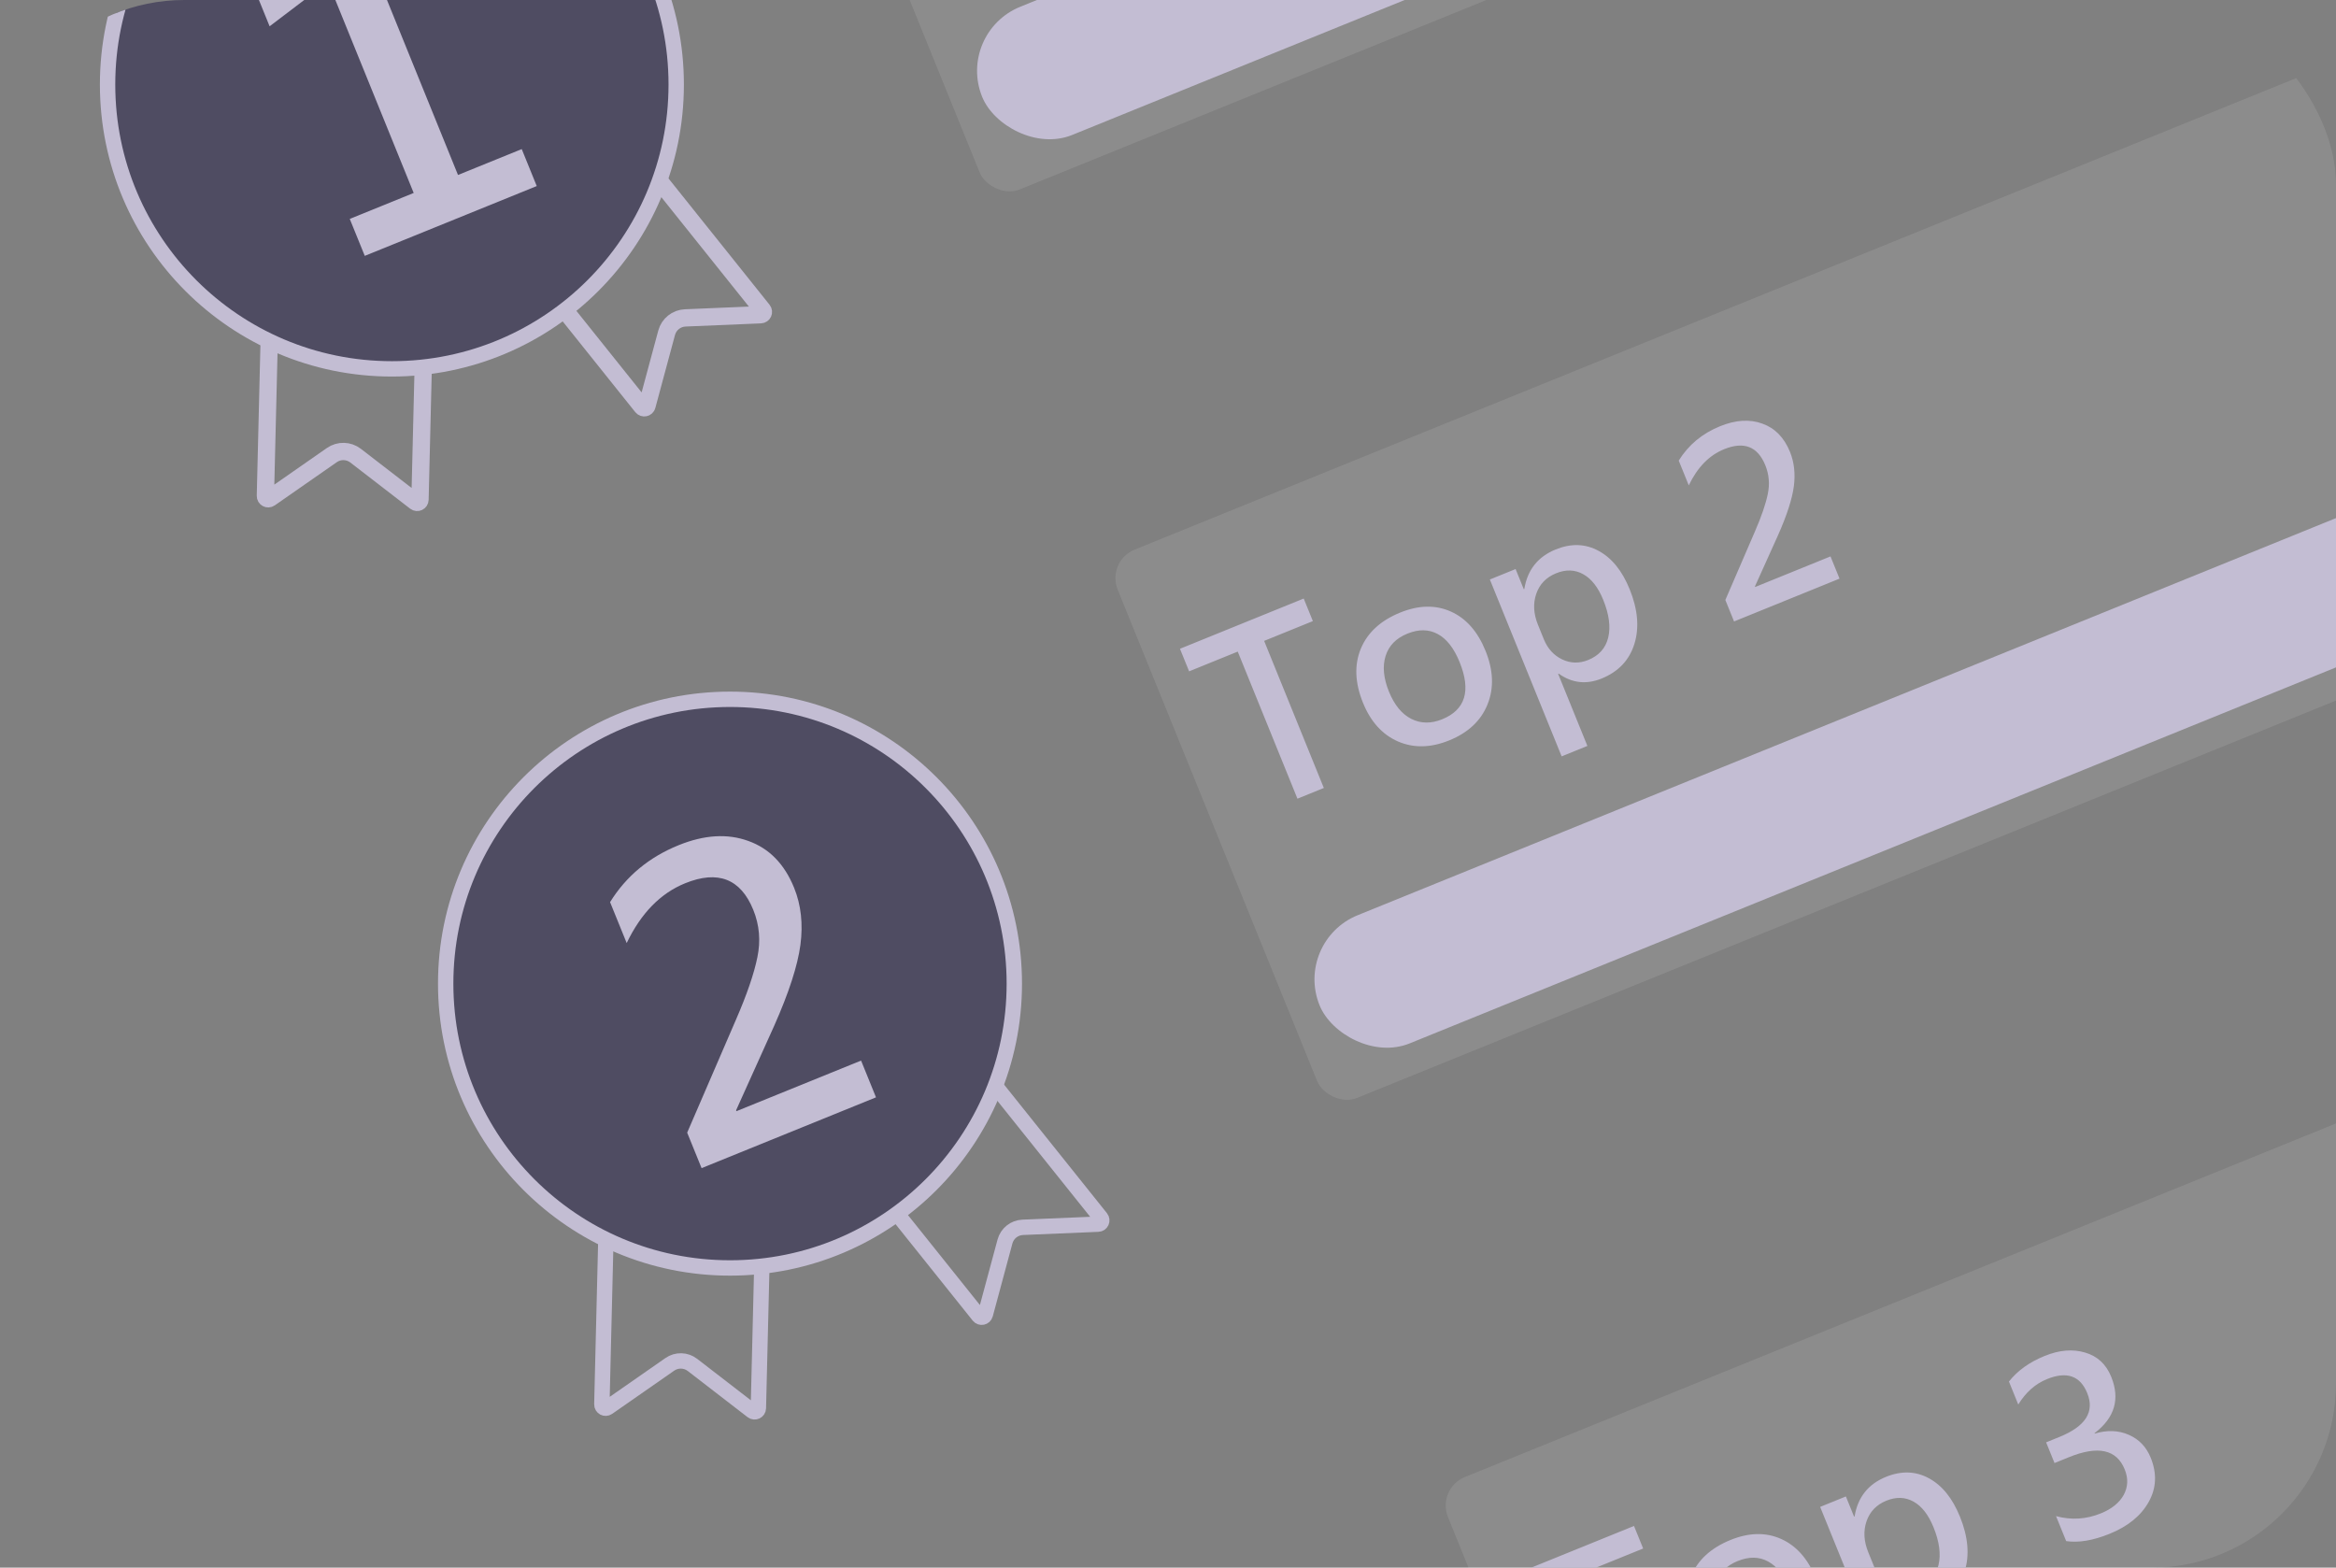 <svg width="304" height="204" viewBox="0 0 304 204" fill="none" xmlns="http://www.w3.org/2000/svg">
<rect x="0" y="0" width="304" height="204" fill="#808080" stroke="none"/>
<g clip-path="url(#clip0_6081_57844)">
<path d="M35.284 33.924C35.289 33.721 35.457 33.561 35.659 33.566L55.045 34.038C55.247 34.043 55.407 34.211 55.402 34.414L54.657 65.023C54.65 65.323 54.304 65.488 54.066 65.305L46.279 59.297C45.375 58.599 44.122 58.569 43.185 59.221L35.114 64.843C34.868 65.015 34.531 64.834 34.538 64.533L35.284 33.924Z" stroke="#C3BDD3" stroke-width="2.25"/>
<path d="M80.141 16.453C80.015 16.294 79.784 16.269 79.626 16.395L64.484 28.51C64.326 28.636 64.301 28.867 64.427 29.025L83.555 52.933C83.743 53.168 84.118 53.09 84.196 52.8L86.755 43.303C87.052 42.2 88.031 41.417 89.172 41.369L98.999 40.956C99.299 40.943 99.457 40.595 99.27 40.361L80.141 16.453Z" stroke="#C3BDD3" stroke-width="2.25"/>
<circle cx="51" cy="11" r="37" fill="#4F4C62" stroke="#C3BDD3" stroke-width="2"/>
<path d="M69.85 24.212L47.469 33.296L45.517 28.486L53.836 25.11L42.689 -2.351L35.086 3.422L33.034 -1.633L45.817 -11.195L59.603 22.769L67.897 19.402L69.85 24.212Z" fill="#C3BDD3"/>
<rect x="100.039" y="-45.192" width="150.051" height="77" rx="4" transform="rotate(-22.092 100.039 -45.192)" fill="white" fill-opacity="0.1"/>
<rect x="124.431" y="4.265" width="142.051" height="18" rx="9" transform="rotate(-22.092 124.431 4.265)" fill="#C3BDD3"/>
<path d="M79.069 152.142C79.076 151.87 79.301 151.655 79.572 151.662L98.958 152.134C99.23 152.141 99.444 152.366 99.438 152.638L98.692 183.247C98.682 183.65 98.219 183.87 97.9 183.624L90.113 177.616C89.252 176.952 88.059 176.923 87.167 177.545L79.096 183.166C78.765 183.397 78.314 183.154 78.323 182.751L79.069 152.142Z" stroke="#C3BDD3" stroke-width="2"/>
<path d="M124.149 134.593C123.979 134.381 123.67 134.347 123.458 134.516L108.316 146.631C108.104 146.801 108.07 147.11 108.24 147.322L127.368 171.23C127.62 171.544 128.122 171.44 128.227 171.051L130.786 161.554C131.069 160.504 132.001 159.759 133.087 159.713L142.914 159.3C143.317 159.283 143.529 158.816 143.277 158.501L124.149 134.593Z" stroke="#C3BDD3" stroke-width="2"/>
<circle cx="95" cy="128" r="37" fill="#4F4C62" stroke="#C3BDD3" stroke-width="2"/>
<path d="M114 142.798L91.302 152.011L89.427 147.392L95.782 132.678C97.201 129.412 98.127 126.711 98.561 124.577C99.009 122.436 98.832 120.376 98.028 118.396C96.389 114.358 93.433 113.206 89.159 114.941C85.953 116.242 83.419 118.836 81.555 122.722L79.393 117.395C81.483 114.021 84.452 111.553 88.302 109.99C91.649 108.632 94.676 108.446 97.383 109.434C100.099 110.4 102.086 112.43 103.342 115.526C104.248 117.757 104.522 120.236 104.164 122.961C103.8 125.671 102.667 129.17 100.764 133.456L95.794 144.478L95.842 144.596L112.058 138.014L114 142.798Z" fill="#C3BDD3"/>
<rect x="143.949" y="73.027" width="209" height="77" rx="4" transform="rotate(-22.092 143.949 73.027)" fill="white" fill-opacity="0.1"/>
<path d="M170.853 80.825L164.511 83.399L172.28 102.539L168.845 103.933L161.076 84.793L154.748 87.362L153.557 84.426L169.661 77.889L170.853 80.825ZM177.376 91.457C176.323 88.863 176.228 86.517 177.092 84.418C177.965 82.315 179.674 80.747 182.22 79.713C184.624 78.738 186.819 78.693 188.806 79.58C190.793 80.467 192.297 82.169 193.319 84.687C194.349 87.224 194.436 89.551 193.58 91.669C192.725 93.787 191.066 95.345 188.606 96.344C186.192 97.324 183.965 97.37 181.923 96.484C179.89 95.593 178.375 93.918 177.376 91.457ZM180.753 90.003C181.455 91.732 182.421 92.912 183.65 93.542C184.889 94.168 186.231 94.187 187.675 93.601C190.706 92.371 191.463 89.889 189.948 86.155C189.215 84.35 188.268 83.135 187.107 82.511C185.942 81.877 184.624 81.859 183.151 82.457C181.678 83.054 180.733 84.024 180.315 85.367C179.898 86.71 180.044 88.255 180.753 90.003ZM202.771 87.689L206.578 97.067L203.228 98.426L193.886 75.41L197.235 74.051L198.3 76.673L198.371 76.644C198.777 74.155 200.139 72.44 202.458 71.499C204.462 70.686 206.325 70.748 208.045 71.688C209.762 72.618 211.106 74.28 212.078 76.674C213.146 79.306 213.351 81.68 212.694 83.794C212.036 85.91 210.615 87.411 208.43 88.298C206.434 89.107 204.572 88.895 202.842 87.66L202.771 87.689ZM200.909 83.183C201.406 84.409 202.205 85.285 203.304 85.813C204.4 86.331 205.527 86.355 206.686 85.884C208.083 85.317 208.95 84.346 209.288 82.969C209.622 81.583 209.405 79.945 208.637 78.054C207.978 76.43 207.113 75.32 206.041 74.726C204.966 74.122 203.787 74.08 202.505 74.601C201.222 75.121 200.361 76.013 199.922 77.276C199.492 78.535 199.567 79.877 200.145 81.302L200.909 83.183ZM239.39 75.299L225.666 80.87L224.532 78.076L228.374 69.18C229.233 67.205 229.793 65.572 230.055 64.281C230.326 62.987 230.219 61.742 229.733 60.544C228.742 58.103 226.954 57.406 224.37 58.455C222.432 59.242 220.899 60.81 219.772 63.16L218.465 59.939C219.729 57.899 221.524 56.406 223.852 55.462C225.876 54.64 227.706 54.528 229.343 55.125C230.985 55.709 232.186 56.937 232.946 58.809C233.493 60.158 233.659 61.656 233.443 63.305C233.223 64.943 232.537 67.058 231.387 69.65L228.382 76.314L228.411 76.386L238.216 72.406L239.39 75.299Z" fill="#C3BDD3"/>
<rect x="168.341" y="122.484" width="201" height="18" rx="9" transform="rotate(-22.092 168.341 122.484)" fill="#C3BDD3"/>
<path d="M119.345 213.788C120.362 210.915 123.654 209.579 126.385 210.931L131.277 213.351C133.803 214.602 136.807 214.389 139.13 212.794L143.624 209.707C146.131 207.985 149.584 208.841 151.004 211.545L153.545 216.38C154.856 218.877 157.412 220.472 160.229 220.55L165.68 220.701C168.723 220.785 171.019 223.512 170.582 226.533L169.801 231.937C169.398 234.727 170.532 237.52 172.765 239.24L177.092 242.57C179.511 244.432 179.765 247.988 177.641 250.169L173.837 254.077C171.872 256.096 171.151 259.021 171.951 261.725L173.499 266.964C174.365 269.893 172.485 272.913 169.487 273.425L164.113 274.344C161.335 274.819 159.033 276.76 158.093 279.418L156.273 284.563C155.256 287.436 151.964 288.772 149.233 287.421L144.342 285C141.815 283.749 138.811 283.962 136.488 285.557L131.994 288.644C129.488 290.366 126.034 289.511 124.614 286.807L122.073 281.971C120.762 279.474 118.206 277.879 115.389 277.801L109.938 277.65C106.895 277.566 104.599 274.839 105.036 271.818L105.817 266.414C106.22 263.624 105.087 260.831 102.853 259.112L98.526 255.781C96.108 253.919 95.853 250.363 97.977 248.182L101.781 244.274C103.747 242.255 104.467 239.33 103.668 236.626L102.119 231.387C101.253 228.458 103.133 225.438 106.131 224.926L111.505 224.007C114.283 223.532 116.585 221.591 117.525 218.933L119.345 213.788Z" fill="#4F4C62" stroke="#C3BDD3" stroke-width="2.7"/>
<rect x="186.932" y="193.711" width="209" height="77" rx="4" transform="rotate(-22.092 186.932 193.711)" fill="white" fill-opacity="0.1"/>
<path d="M213.835 201.509L207.493 204.083L215.262 223.223L211.827 224.617L204.059 205.477L197.731 208.046L196.539 205.11L212.644 198.573L213.835 201.509ZM220.358 212.141C219.306 209.547 219.211 207.201 220.074 205.102C220.947 202.999 222.657 201.431 225.203 200.397C227.607 199.421 229.802 199.377 231.789 200.264C233.775 201.15 235.28 202.853 236.302 205.371C237.331 207.907 237.418 210.235 236.563 212.353C235.707 214.471 234.049 216.029 231.588 217.028C229.175 218.007 226.947 218.054 224.905 217.167C222.873 216.277 221.357 214.601 220.358 212.141ZM223.736 210.687C224.438 212.416 225.403 213.596 226.633 214.225C227.872 214.851 229.213 214.871 230.657 214.285C233.688 213.055 234.446 210.572 232.93 206.839C232.197 205.033 231.251 203.819 230.09 203.194C228.925 202.56 227.606 202.542 226.134 203.14C224.661 203.738 223.716 204.708 223.298 206.051C222.88 207.393 223.026 208.939 223.736 210.687ZM245.754 208.373L249.56 217.75L246.211 219.11L236.869 196.094L240.218 194.734L241.282 197.356L241.353 197.328C241.76 194.839 243.122 193.124 245.44 192.183C247.445 191.369 249.307 191.432 251.028 192.371C252.744 193.302 254.089 194.964 255.06 197.358C256.129 199.99 256.334 202.363 255.676 204.478C255.019 206.593 253.597 208.094 251.412 208.981C249.417 209.791 247.554 209.579 245.825 208.344L245.754 208.373ZM243.891 203.867C244.389 205.092 245.187 205.969 246.287 206.497C247.382 207.015 248.51 207.038 249.669 206.568C251.066 206.001 251.933 205.029 252.27 203.653C252.604 202.267 252.387 200.629 251.62 198.738C250.96 197.113 250.095 196.004 249.024 195.409C247.949 194.805 246.77 194.764 245.487 195.284C244.205 195.805 243.344 196.697 242.905 197.959C242.475 199.218 242.549 200.56 243.128 201.986L243.891 203.867ZM267.567 197.294C269.545 197.831 271.488 197.712 273.398 196.936C274.813 196.362 275.805 195.561 276.373 194.533C276.937 193.497 276.98 192.389 276.502 191.211C275.449 188.617 273.032 188.088 269.251 189.623L267.369 190.386L266.276 187.693L268.043 186.975C271.416 185.606 272.611 183.71 271.628 181.288C270.71 179.026 268.963 178.418 266.389 179.463C264.868 180.081 263.623 181.184 262.652 182.773L261.438 179.78C262.556 178.363 264.108 177.252 266.093 176.446C267.994 175.675 269.744 175.529 271.344 176.008C272.949 176.474 274.084 177.524 274.747 179.158C275.923 182.056 275.201 184.502 272.579 186.495L272.602 186.552C274.222 186.072 275.699 186.125 277.033 186.713C278.363 187.291 279.314 188.283 279.885 189.689C280.718 191.741 280.629 193.664 279.62 195.457C278.62 197.246 276.927 198.625 274.542 199.593C272.386 200.468 270.5 200.785 268.886 200.544L267.567 197.294Z" fill="#C3BDD3"/>
<rect x="211.323" y="243.168" width="201" height="18" rx="9" transform="rotate(-22.092 211.323 243.168)" fill="#C3BDD3"/>
</g>
<defs>
<clipPath id="clip0_6081_57844">
<rect width="304" height="204" rx="24" fill="white"/>
</clipPath>
</defs>
</svg>
